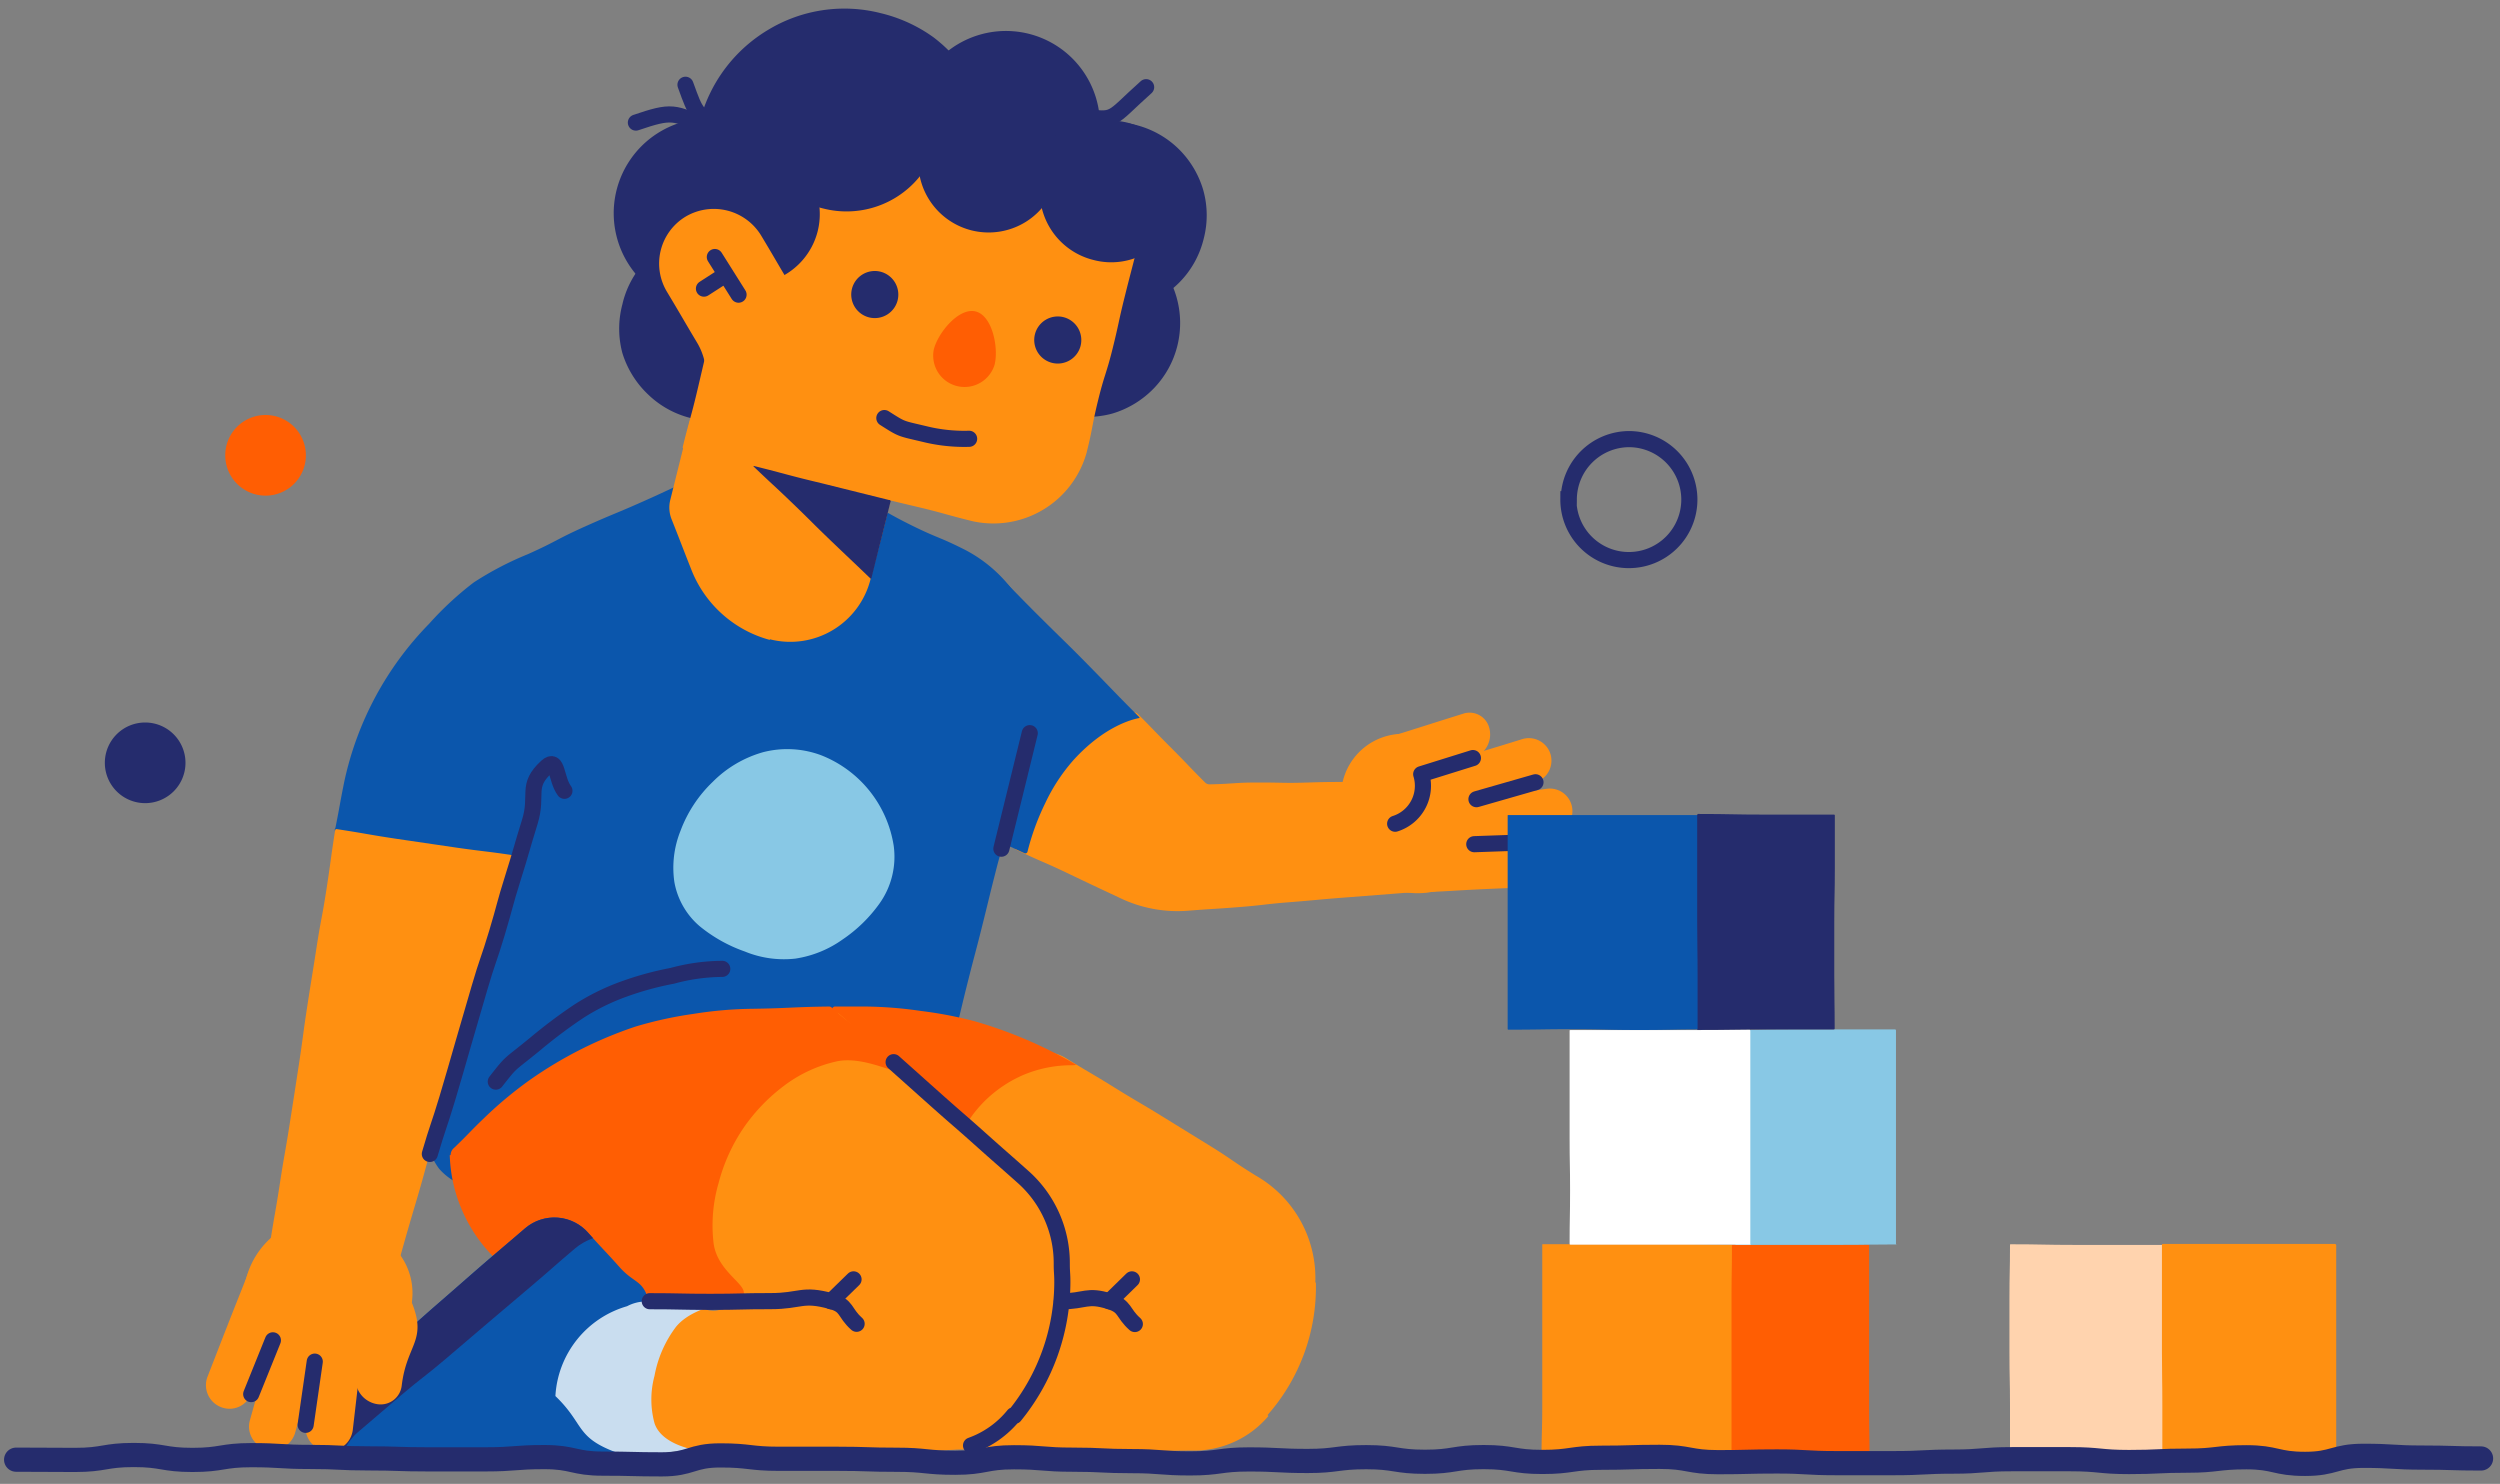 <svg xmlns="http://www.w3.org/2000/svg" xmlns:xlink="http://www.w3.org/1999/xlink" viewBox="0 0 310 184"><rect x="0" y="0" width="310" height="184" fill="#808080" stroke="none"/><defs><style>.cls-1{fill:#0b56ac;}.cls-2{fill:#ff9011;}.cls-11,.cls-12,.cls-3{fill:none;stroke:#252c6d;}.cls-11,.cls-3{stroke-linecap:round;stroke-linejoin:round;}.cls-12,.cls-3{stroke-width:2px;}.cls-4{fill:#252c6d;}.cls-5{fill:#ff5e03;}.cls-6{clip-path:url(#clip-path);}.cls-7{fill:#88c8e5;}.cls-8{fill:#c9ddef;}.cls-9{fill:#ffd3ae;}.cls-10{fill:#fff;}.cls-11{stroke-width:3px;}.cls-12{stroke-miterlimit:10;}</style><clipPath id="clip-path"><path class="cls-1" d="M73,152.94c1.88,2.11,1.93,2.06,3.81,4.17s2.92,1.54,3.65,4.27c.8,3-.48,3.05-1,6.13s-.48,3.08-1,6.17,1.55,4.29-.93,6.17c-2.86,2.16-3.59,0-7.16,0H63.24c-3.58,0-3.58,0-7.15,0s-3.59-.07-7.17-.07-4,1.76-7.17,0c-2.51-1.38-3.14-2.49-2.35-5.24.94-3.26,2.54-2.27,5.1-4.49s2.64-2.13,5.21-4.36,2.53-2.26,5.1-4.48,2.55-2.25,5.12-4.47,2.6-2.2,5.17-4.42A5.59,5.59,0,0,1,73,152.94Z"/></clipPath></defs><g id="illo11-data-breaches-affected-1point7-million-children"><path class="cls-2" d="M168.43,96.93c-3.08.06-3.08,0-6.15.1s-3.09,0-6.17,0-3.07.17-6.15.23a.79.79,0,0,1-.54-.24c-2.12-2.12-2.08-2.17-4.2-4.29s-2.09-2.16-4.21-4.28a.68.68,0,0,0-.52-.11l-5.57.73c-2.79.37-3.7-1.35-5.59.73-2.55,2.78-.8,3.7-1.71,7.36s-1.08,3.62-2,7.29a.89.89,0,0,0,.43.93c3.17,1.53,3.23,1.41,6.4,2.93s3.17,1.51,6.34,3a16.47,16.47,0,0,0,8.51,1.62c3.16-.25,3.17-.2,6.33-.45s3.15-.36,6.31-.61,3.16-.29,6.33-.54l6.33-.49c2.52-.2,2.52-.18,5-.37.17,0,.24-.12.14-.27-2.14-3.24-2.08-3.28-4.23-6.51s-2.24-3.17-4.39-6.41A.83.83,0,0,0,168.43,96.93Z"/><path class="cls-2" d="M180.19,94.18A7.7,7.7,0,0,1,168,103.53a7.7,7.7,0,1,1,12.23-9.35Z"/><path class="cls-2" d="M185.48,102.44a9.82,9.82,0,1,1-1.75-7.26A9.73,9.73,0,0,1,185.48,102.44Z"/><path class="cls-2" d="M182.64,94c-4.54,1.42-4.43,3.84-9.09,2.87-2.6-.54-.77-2.56-1.56-5.09a.26.26,0,0,1,.17-.36c4.66-1.46,4.66-1.48,9.33-2.94a2.52,2.52,0,0,1,3.15,1.68h0A3.08,3.08,0,0,1,182.64,94Z"/><path class="cls-2" d="M190.41,97c-4.19,1.32-4.2,1.31-8.39,2.62a2.82,2.82,0,0,1-3.53-1.84h0a2.83,2.83,0,0,1,1.84-3.53c4.19-1.32,4.2-1.28,8.4-2.59a2.81,2.81,0,0,1,3.52,1.81h0A2.81,2.81,0,0,1,190.41,97Z"/><path class="cls-2" d="M192.6,103.35c-4.35.65-4.34.66-8.69,1.3a2.84,2.84,0,0,1-3.21-2.38h.05a2.78,2.78,0,0,1,2.33-3.18l8.7-1.28a2.8,2.8,0,0,1,3.17,2.36h0A2.8,2.8,0,0,1,192.6,103.35Z"/><path class="cls-2" d="M190,110c-3.29.15-3.29.12-6.58.28s-3.29.2-6.58.35a2.79,2.79,0,0,1-2.9-2.69h-.07a2.84,2.84,0,0,1,2.71-2.94c3.29-.15,3.29-.11,6.58-.26l6.59-.32a2.82,2.82,0,0,1,3,2.64h0A2.81,2.81,0,0,1,190,110Z"/><path class="cls-3" d="M173,102.14A4.93,4.93,0,0,0,176.23,96l6.41-2"/><path class="cls-3" d="M182.81,104.68l6.91-.24"/><path class="cls-3" d="M190.4,97l-7.32,2.1"/><path class="cls-1" d="M123.74,71.24c2.92,2.94,2.91,3,5.83,5.89s3,2.91,5.88,5.85,2.88,3,5.81,5.93c.06.06.05.12,0,.13-.83.15-4.32,1-8.15,5.21a22.54,22.54,0,0,0-3.51,5.36,30.43,30.43,0,0,0-2.19,6,.27.27,0,0,1-.34.2l-7.23-3.31c-3.62-1.65-5.6.29-7.21-3.35-1.51-3.41,1.39-3.46,2.73-6.93s1.36-3.48,2.71-7,1.28-3.51,2.63-7,1.4-3.46,2.75-7A.19.19,0,0,1,123.74,71.24Z"/><path class="cls-1" d="M65.45,68.72c3.62-1.62,3.53-1.84,7.15-3.46s3.67-1.53,7.3-3.15,3.59-1.7,7.22-3.32,3.32-3.06,7.29-3.09c3.5,0,3.11,1.52,6.24,3.09s3.14,1.53,6.28,3.1,3,1.72,6.18,3.29,3.25,1.34,6.38,2.91a17.34,17.34,0,0,1,6,5,15.94,15.94,0,0,1,2.92,14.75l-1.68,6.73c-.84,3.36-.55,3.43-1.4,6.79s-1,3.32-1.86,6.69-.83,3.37-1.67,6.73-.88,3.35-1.73,6.72-.81,3.37-1.65,6.74-.71,3.4-1.56,6.76.79,4.37-1.81,6.67-3.32.52-6.69.88-3.38.31-6.75.67-3.38.26-6.76.63l-6.74.73c-3.37.37-3.38.27-6.76.63s-3.37.38-6.74.75-3.35.63-6.73,1-3.41,0-6.79.4a7.35,7.35,0,0,1-6.64-2.44,7.47,7.47,0,0,1-1.06-7.06c1-2.84.77-2.91,1.74-5.75s2.53-2.66,2-5.62c-.59-3.48-1.8-3-3.74-5.95s-2.12-2.82-4.06-5.77-1.86-3-3.8-5.94-2-2.89-4-5.84c-.06-.08,0-.23.06-.33.56-2.79.51-2.8,1.07-5.59A39.93,39.93,0,0,1,53.2,77.36a39.74,39.74,0,0,1,5.55-5.14A39.77,39.77,0,0,1,65.45,68.72Z"/><path class="cls-4" d="M99.71,43.34A11.61,11.61,0,0,1,80.35,48.9a11.86,11.86,0,0,1-3.18-5.14,11.69,11.69,0,0,1,0-6A11.55,11.55,0,0,1,80,32.42a11.73,11.73,0,0,1,5.19-3.09,11.22,11.22,0,0,1,11.29,2.84,11.74,11.74,0,0,1,3.15,5.14A11.62,11.62,0,0,1,99.71,43.34Z"/><path class="cls-4" d="M99.29,29.21A11.76,11.76,0,1,1,96.05,18a11.8,11.8,0,0,1,3.13,5.17A11.58,11.58,0,0,1,99.29,29.21Z"/><path class="cls-4" d="M136.05,18.33a11.6,11.6,0,0,1-2.93,5.27,11.46,11.46,0,0,1-11.2,3.22,11.54,11.54,0,0,1-5.28-2.93,11.66,11.66,0,1,1,19.41-5.56Z"/><path class="cls-4" d="M149.25,29.64a11.56,11.56,0,0,1-2.91,5.28,11.76,11.76,0,0,1-11.22,3.26,11.64,11.64,0,0,1-5.28-3A11.77,11.77,0,0,1,126.71,30a11.7,11.7,0,0,1,19.35-11.62,11.79,11.79,0,0,1,3.14,5.18A11.55,11.55,0,0,1,149.25,29.64Z"/><path class="cls-4" d="M146,42.85a11.64,11.64,0,0,1-2.92,5.3,11.85,11.85,0,0,1-5.18,3.14,12,12,0,0,1-11.34-2.86,11.65,11.65,0,0,1,4.89-19.63A11.7,11.7,0,0,1,146,42.85Z"/><path class="cls-4" d="M122.68,24a18.56,18.56,0,0,1-22.47,13.5,18.39,18.39,0,0,1-6.55-3.08A18.59,18.59,0,0,1,88.87,29a18.83,18.83,0,0,1-2.5-6.76A18.6,18.6,0,0,1,95.2,3.73a18.27,18.27,0,0,1,14-2.1,18.56,18.56,0,0,1,6.56,3,18.54,18.54,0,0,1,4.78,5.4,18.67,18.67,0,0,1,2.19,14Z"/><path class="cls-2" d="M120.51,64.61c-3.56-.89-3.55-1-7.11-1.84s-3.57-.87-7.14-1.75l-7.13-1.78c-3.57-.89-3.55-1-7.12-1.85s-3.59-.82-7.16-1.71c-.1,0-.22-.15-.19-.26.89-3.6,1-3.58,1.85-7.18s.83-3.62,1.72-7.22,1-3.57,1.91-7.17.92-3.59,1.82-7.2.73-3.64,1.62-7.25-1.23-5.2,1.88-7.22c2.92-1.89,3.41.82,6.78,1.66s3.33,1,6.7,1.82,3.37.87,6.74,1.71,3.41.66,6.78,1.5,3.35.89,6.72,1.73,3.36.9,6.73,1.74,4.81-1.23,6.67,1.7-.69,3.16-1.49,6.37-.83,3.19-1.63,6.4-.7,3.23-1.5,6.44-1,3.16-1.79,6.37-.62,3.26-1.42,6.47a12,12,0,0,1-14.24,8.52Z"/><path class="cls-4" d="M101.38,28.72a8.71,8.71,0,1,1-.95-6.63A8.74,8.74,0,0,1,101.38,28.72Z"/><path class="cls-4" d="M116.26,17.4a11.58,11.58,0,0,1-2.93,5.29,11.66,11.66,0,0,1-11.22,3.17A11.51,11.51,0,0,1,96.82,23,11.49,11.49,0,0,1,93.6,11.75a11.53,11.53,0,0,1,2.94-5.27,11.42,11.42,0,0,1,11.2-3.21,11.53,11.53,0,0,1,5.31,2.89,11.84,11.84,0,0,1,3.12,5.19A11.58,11.58,0,0,1,116.26,17.4Z"/><path class="cls-4" d="M131.08,22.1a8.72,8.72,0,1,1-16.92-4.22,8.64,8.64,0,0,1,4-5.38,8.69,8.69,0,0,1,13,9.6Z"/><path class="cls-4" d="M134,42.86a2.92,2.92,0,1,1-2.12-3.53A2.93,2.93,0,0,1,134,42.86Z"/><path class="cls-4" d="M111.31,37.22a2.92,2.92,0,1,1-2.13-3.53A2.93,2.93,0,0,1,111.31,37.22Z"/><path class="cls-4" d="M146.19,25.87a8.62,8.62,0,0,1-10.59,6.37,8.77,8.77,0,1,1,9.64-13A8.79,8.79,0,0,1,146.19,25.87Z"/><path class="cls-2" d="M90.23,48.7c-3.51-1-1.92-3.08-3.79-6.21s-1.84-3.15-3.72-6.28A6.8,6.8,0,0,1,85,26.87l0,0a6.87,6.87,0,0,1,9.39,2.35c1.88,3.13,1.84,3.15,3.72,6.27s4.53,2.69,3.77,6.25c-.71,3.33-3.36,1.17-5.84,3.51C93.41,47.72,93.5,49.64,90.23,48.7Z"/><path class="cls-3" d="M91.58,36.54l-2.94-4.67"/><path class="cls-3" d="M89.68,34.25l-2.39,1.54"/><path class="cls-3" d="M85,10.51c1.49,4.11.92,2.48,4.74,7.31"/><path class="cls-3" d="M134,14.37c4.5.7,3.52.54,8.12-3.56"/><path class="cls-3" d="M109.66,51.84c2.31,1.47,1.94,1.25,5.07,2a20.43,20.43,0,0,0,5.44.57"/><path class="cls-3" d="M87.7,15.84c-4.09-2-4.42-2.14-8.85-.64"/><path class="cls-5" d="M123.33,45.22a3.89,3.89,0,0,1-7.54-1.88c.52-2.08,3.11-5.24,5.19-4.72S123.85,43.14,123.33,45.22Z"/><path class="cls-2" d="M111.35,57.23c-3.18-.66-3.17-.72-6.35-1.38s-3.2-.59-6.39-1.25-3.17-.72-6.36-1.38-3.19-.68-6.37-1.35c-.15,0-.27.11-.31.25l-2.44,9.81a3.92,3.92,0,0,0,.14,2.44c1.3,3.27,1.27,3.28,2.57,6.55a14.52,14.52,0,0,0,9.62,8.43l0-.08a10.26,10.26,0,0,0,12.5-7.5c.89-3.56.94-3.55,1.82-7.11s.91-3.56,1.8-7.12C111.63,57.4,111.49,57.26,111.35,57.23Z"/><path class="cls-4" d="M110.24,62l-8.4-2.09c-4.21-1-4.19-1.09-8.4-2.14,0,0,0,.07,0,.07,2.41,2.31,2.45,2.27,4.85,4.58s2.36,2.35,4.77,4.66,2.42,2.29,4.82,4.6a.1.1,0,0,0,.18,0c1.17-4.71,1.18-4.7,2.35-9.41A.17.17,0,0,0,110.24,62Z"/><path class="cls-2" d="M155.65,145.73c-2.93-1.81-2.85-1.95-5.78-3.75L144,138.36c-2.94-1.81-3-1.76-5.91-3.57s-3-1.77-5.9-3.57a5.38,5.38,0,0,0-6.13.37c-2.75,2.15-2.8,2.09-5.56,4.23s-2.7,2.22-5.45,4.37-2.74,2.18-5.5,4.33-5.86.76-5.59,4.25c.29,3.72,3.12,2.1,6.2,4.2s3,2.17,6.14,4.27,8.91,1.51,6.24,4.13c-3.74,3.66-5.87-2.5-10.52-.09-2.8,1.45-.68,3.15-1.38,6.23s-.75,3.08-1.45,6.16-3.49,3.85-1.43,6.25,3.43-.12,6.78-.12,3.34-.07,6.69-.07,3.34.09,6.69.09h6.69c3.35,0,3.35.13,6.7.13s3.35-.08,6.69-.08a12.08,12.08,0,0,0,9.29-4.29l-.12-.11a24,24,0,0,0,6-16.44h-.07a14.63,14.63,0,0,0-7.46-13.3Z"/><path class="cls-5" d="M103.53,124.81c1.88,0,1.88,0,3.77,0a50.18,50.18,0,0,1,6.83.54,49.77,49.77,0,0,1,6.74,1.29,54.84,54.84,0,0,1,12.57,5.39c.05,0,.19,0,.13,0a3.47,3.47,0,0,1-.64.06,15.44,15.44,0,0,0-5.91,1.15,15.65,15.65,0,0,0-5,3.37,15.4,15.4,0,0,0-3.31,5c-.61,1.47.3,2.64-1.27,2.91-3,.52-2.89-.88-5.8-1.75s-4,.72-5.8-1.73c-2.39-3.24-.7-4-1.35-7.93s-.64-4-1.3-8A.36.36,0,0,1,103.53,124.81Z"/><path class="cls-2" d="M126.91,145.91l-5.65-5c-2.82-2.51-2.88-2.45-5.7-5l-5.65-5-5.64-5a1.75,1.75,0,0,0-2.28-.09c-2.95,2.29-2.91,2.35-5.85,4.65s-3,2.17-6,4.47-3,2.29-5.9,4.59-2.84,2.43-5.79,4.73-6.06.79-5.94,4.52,3.12,2,6.21,4.13,3,2.24,6.09,4.33,8.83,1.46,6.16,4.08c-3.74,3.66-5.78-2.38-10.43,0-2.8,1.45-.74,3.1-1.44,6.18s-.55,3.11-1.25,6.2-3.54,3.72-1.48,6.12,3.32-.06,6.66-.06l6.7,0h6.68c3.35,0,3.35.09,6.7.09h6.69c3.35,0,3.35,0,6.7,0a12.08,12.08,0,0,0,9.29-4.28l0,0A23.94,23.94,0,0,0,131.57,159c0-1.15.11-1.15.11-2.31a15.11,15.11,0,0,0-4.77-10.81Z"/><path class="cls-5" d="M55.77,143.24h.11a1.14,1.14,0,0,1,.41-.89c1.92-1.84,1.86-1.91,3.78-3.75a49.4,49.4,0,0,1,5.65-4.7,50.84,50.84,0,0,1,13.1-6.61A48.61,48.61,0,0,1,86,125.72a49.39,49.39,0,0,1,7.31-.63c4.75-.07,4.75-.22,9.5-.28.23,0,.39.19.56.34,3.7,3.31,4.42,2.63,7.47,6.56,2.21,2.85-3-1-7.13-.09a16.89,16.89,0,0,0-6.47,3,22.41,22.41,0,0,0-5,5.18,22.1,22.1,0,0,0-3.13,6.88,18.81,18.81,0,0,0-.62,7.52c.61,4.34,6.08,5.67,2.59,7.18-3.85,1.65-4.22,0-8.4,0H74.29a18.44,18.44,0,0,1-7-1.45,18.61,18.61,0,0,1-9.95-9.76A18.51,18.51,0,0,1,55.77,143.24Z"/><path class="cls-1" d="M73,152.94c1.88,2.11,1.93,2.06,3.81,4.17s2.92,1.54,3.65,4.27c.8,3-.48,3.05-1,6.13s-.48,3.08-1,6.17,1.55,4.29-.93,6.17c-2.86,2.16-3.59,0-7.16,0H63.24c-3.58,0-3.58,0-7.15,0s-3.59-.07-7.17-.07-4,1.76-7.17,0c-2.51-1.38-3.14-2.49-2.35-5.24.94-3.26,2.54-2.27,5.1-4.49s2.64-2.13,5.21-4.36,2.53-2.26,5.1-4.48,2.55-2.25,5.12-4.47,2.6-2.2,5.17-4.42A5.59,5.59,0,0,1,73,152.94Z"/><g class="cls-6"><path class="cls-4" d="M39,182.23c3.16,1.56,2.7-2.38,5.39-4.65s2.67-2.3,5.36-4.58,2.77-2.17,5.46-4.45,2.67-2.29,5.36-4.57l5.38-4.56c2.69-2.28,2.65-2.33,5.34-4.6s5.16-1,5.45-4.55c.33-4.2-.45-6-4.49-7.17-3.21-.93-2.55,2.16-5.07,4.36s-2.49,2.24-5,4.44-2.46,2.27-5,4.47-2.58,2.12-5.09,4.32-2.49,2.24-5,4.44-2.57,2.16-5.09,4.36-3.25,1.59-5,4.42C34.51,177.8,35.2,180.34,39,182.23Z"/></g><path class="cls-3" d="M120.41,179.24a12,12,0,0,0,5.29-3.75l.1.08A26.26,26.26,0,0,0,131.73,159c0-1.15-.07-1.15-.07-2.31a14.29,14.29,0,0,0-4.8-10.75c-2.67-2.38-2.69-2.36-5.35-4.74s-2.7-2.35-5.37-4.73-2.66-2.38-5.33-4.76"/><path class="cls-3" d="M127.69,90.91l-1.76,7.17c-.89,3.58-.88,3.58-1.76,7.16"/><path class="cls-2" d="M44.93,168.2a8.07,8.07,0,1,1,5-3.59A8,8,0,0,1,44.93,168.2Z"/><path class="cls-2" d="M34.85,169.68a10.22,10.22,0,1,1,7.62,1.44A10.13,10.13,0,0,1,34.85,169.68Z"/><path class="cls-2" d="M44.1,170.6c.58-4.92-1.85-5.89,1.14-9.84,1.76-2.32,4.68-2,5.79.68,2,4.84-.61,5.2-1.22,10.4a2.63,2.63,0,0,1-2.93,2.29v0A3.19,3.19,0,0,1,44.1,170.6Z"/><path class="cls-2" d="M37.91,176.68,39,167.6a2.92,2.92,0,0,1,3.24-2.55h0a2.92,2.92,0,0,1,2.56,3.22c-.54,4.54-.53,4.54-1.06,9.08a3,3,0,0,1-3.25,2.58v0A2.92,2.92,0,0,1,37.91,176.68Z"/><path class="cls-2" d="M31,176.07c1.23-4.4,1.25-4.39,2.48-8.79a2.9,2.9,0,0,1,3.57-2h0a2.92,2.92,0,0,1,2,3.59c-1.24,4.4-1.22,4.4-2.46,8.81a2.92,2.92,0,0,1-3.6,2h0A2.89,2.89,0,0,1,31,176.07Z"/><path class="cls-2" d="M25.72,170.74c1.25-3.19,1.24-3.2,2.49-6.39s1.27-3.19,2.52-6.38a2.94,2.94,0,0,1,3.79-1.66l0,.05a2.92,2.92,0,0,1,1.69,3.76c-1.25,3.19-1.29,3.17-2.55,6.36s-1.27,3.18-2.53,6.37a2.85,2.85,0,0,1-3.73,1.63l0,0A2.92,2.92,0,0,1,25.72,170.74Z"/><path class="cls-3" d="M33.84,166.2s-1.34,3.34-2.69,6.67"/><path class="cls-3" d="M37.9,176.68c.56-3.92.57-3.92,1.13-7.84"/><path class="cls-2" d="M63.9,106.09c-3.7-.56-3.71-.47-7.41-1L49.08,104c-3.7-.56-3.69-.64-7.39-1.2-.07,0-.13.12-.14.2-.57,3.64-.51,3.65-1.07,7.29s-.68,3.63-1.24,7.27-.59,3.64-1.15,7.29-.49,3.65-1.05,7.3-.56,3.65-1.13,7.29-.64,3.63-1.2,7.28-.63,3.64-1.2,7.29a.35.35,0,0,0,.21.25c3.92.52,3.93.41,7.85.92s3.92.56,7.83,1.08c.07,0,.12-.06.14-.12,1-3.55,1-3.56,2.05-7.11s1-3.56,2-7.11,1.14-3.52,2.17-7.07,1-3.56,2-7.11,1-3.57,2-7.12,1-3.58,2-7.13,1-3.56,2-7.12C63.93,106.24,64,106.1,63.9,106.09Z"/><path class="cls-3" d="M53.3,143.09c1-3.43,1.12-3.4,2.15-6.83s1-3.44,2-6.87,1-3.44,2-6.87,1.14-3.4,2.17-6.83.92-3.46,2-6.89,1-3.43,2.07-6.87-.54-4.45,2.11-6.87c1.37-1.24,1.1,1.54,2.19,3"/><path class="cls-7" d="M109.05,112.05a18,18,0,0,1-4.56,4.44,13.57,13.57,0,0,1-5.88,2.38,12.75,12.75,0,0,1-6.27-.89,18.42,18.42,0,0,1-5.58-3.13,9.34,9.34,0,0,1-3.14-5.49,12.28,12.28,0,0,1,.76-6.33,16.23,16.23,0,0,1,4-6.08,14.28,14.28,0,0,1,6.25-3.68,12,12,0,0,1,7.19.38,14.45,14.45,0,0,1,9,11.23A10,10,0,0,1,109.05,112.05Z"/><path class="cls-8" d="M79.85,161.39c4.84-.23,4.84,0,9.69,0,3.35,0-3.15,0-5.71,3.13a14.33,14.33,0,0,0-2.67,6.08,11.23,11.23,0,0,0,0,5.88c1.13,3.41,7.37,3.41,4.39,3.41-4.84,0-5.19,1.82-9.68,0s-3.48-3.39-7-6.78h0a12.31,12.31,0,0,1,8.89-11.14A5,5,0,0,1,79.85,161.39Z"/><path class="cls-3" d="M106.22,164.15c-1.57-1.4-1.12-2.27-3.16-2.81-3.62-1-3.75,0-7.5,0s-3.75.09-7.49.09-3.75-.08-7.5-.08"/><path class="cls-3" d="M105.84,158.64l-2.79,2.72"/><path class="cls-3" d="M140.72,164.18c-1.57-1.4-1.12-2.2-3.14-2.82-2.82-.88-3,0-5.91,0"/><path class="cls-3" d="M140.36,158.64l-2.78,2.72"/><path class="cls-3" d="M89.56,120.14a24,24,0,0,0-6.19.86,38.61,38.61,0,0,0-6,1.64,27.48,27.48,0,0,0-5.6,2.76c-2.2,1.47-4,2.88-5.41,4.06-3.43,2.81-2.79,2-4.88,4.66"/><path class="cls-2" d="M215.63,181c-4,0-4,0-8.1,0s-4.06,0-8.11,0-4.06,0-8.11,0a.2.2,0,0,1-.16-.15c0-3.3.09-3.3.09-6.6s0-3.31,0-6.62,0-3.3,0-6.61,0-3.31,0-6.62c0-.06,0-.12.06-.12h8.1c4.06,0,4.06,0,8.11,0s4.06.07,8.11.07c.06,0,.13,0,.13.07,0,3.3,0,3.3,0,6.61s0,3.3,0,6.61,0,3.31,0,6.62-.05,3.3-.05,6.61C215.7,181,215.69,181,215.63,181Z"/><path class="cls-5" d="M231.63,181c-4.21,0-4.21,0-8.43,0s-4.21,0-8.42,0c-.06,0-.07,0-.07-.1,0-3.3,0-3.3,0-6.6v-6.62c0-3.3,0-3.3,0-6.61s.05-3.31.05-6.62c0-.06,0-.07.09-.07,4.21,0,4.21-.05,8.42-.05s4.22,0,8.43,0c.06,0,.07,0,.07.1,0,3.3,0,3.3,0,6.61s0,3.3,0,6.61,0,3.31,0,6.62.05,3.3.05,6.61A.13.13,0,0,1,231.63,181Z"/><path class="cls-9" d="M273.63,181l-8.1,0c-4.06,0-4.06,0-8.11,0s-4.06,0-8.11,0c-.06,0-.07-.06-.07-.12,0-3.3,0-3.3,0-6.6s-.07-3.31-.07-6.62,0-3.3,0-6.61.07-3.31.07-6.62c0-.06,0-.14.05-.14,4.05,0,4.05.08,8.1.08s4.06,0,8.11,0,4.06,0,8.11,0c.06,0,.09,0,.09.06,0,3.3.06,3.3.06,6.61s0,3.3,0,6.61,0,3.31,0,6.62-.09,3.3-.09,6.61C273.69,181,273.69,181,273.63,181Z"/><path class="cls-2" d="M289.62,181c-3.56,0-3.56-.08-7.11-.08h-7.12l-7.12,0c-.06,0-.14,0-.14-.1,0-3.3,0-3.3,0-6.6s-.05-3.3-.05-6.61,0-3.3,0-6.61v-6.61c0-.06,0-.14.11-.14h21.35c.06,0,.15.07.15.13,0,3.3,0,3.3,0,6.6s0,3.31,0,6.61v6.61c0,3.3,0,3.3,0,6.61C289.72,181,289.68,181,289.62,181Z"/><path class="cls-7" d="M235.11,154.31c-3.31,0-3.31.05-6.62.05s-3.31,0-6.62,0h-6.62c-.05,0-.06,0-.06-.09,0-3.31-.09-3.31-.09-6.62s0-3.3,0-6.61,0-3.31,0-6.63,0-3.31,0-6.62c0-.05,0-.07.07-.07,3.31,0,3.31-.07,6.62-.07s3.31,0,6.62,0,3.31,0,6.62,0c0,0,.07.07.07.12v6.61c0,3.31,0,3.31,0,6.62v6.62c0,3.32,0,3.32,0,6.63C235.2,154.29,235.16,154.31,235.11,154.31Z"/><path class="cls-10" d="M217,154.34h-7.41c-3.71,0-3.71,0-7.41,0h-7.42c-.06,0-.13,0-.13-.1,0-3.3.06-3.3.06-6.6s-.06-3.3-.06-6.6,0-3.31,0-6.61,0-3.31,0-6.61c0-.07,0-.09.08-.09,3.71,0,3.71,0,7.41,0s3.71,0,7.42,0,3.7-.06,7.41-.06c.07,0,.09.1.09.17,0,3.3,0,3.3,0,6.6s0,3.3,0,6.6v13.22C217.11,154.28,217.1,154.34,217,154.34Z"/><path class="cls-1" d="M187,127.68c4.06,0,4.06-.06,8.11-.06s4,.1,8.11.1,4.05-.08,8.1-.08c.06,0,.08,0,.08-.08V121c0-3.3,0-3.3,0-6.61s0-3.31,0-6.62,0-3.31,0-6.61c0-.06,0-.09-.1-.09H195.15c-4.05,0-4.05,0-8.11,0-.06,0-.09,0-.09.07,0,3.3,0,3.3,0,6.6s0,3.31,0,6.61,0,3.31,0,6.62,0,3.31,0,6.62A.11.11,0,0,0,187,127.68Z"/><path class="cls-4" d="M210.51,127.71c4.21,0,4.21-.06,8.43-.06s4.21,0,8.42,0c.06,0,.14,0,.14-.11,0-3.3-.05-3.3-.05-6.61s0-3.3,0-6.61.07-3.31.07-6.62,0-3.31,0-6.61c0-.06-.07-.08-.13-.08h-8.42c-4.22,0-4.22-.08-8.43-.08-.06,0-.09.1-.09.16,0,3.3,0,3.3,0,6.6s0,3.31,0,6.61.05,3.31.05,6.62,0,3.31,0,6.62C210.44,127.62,210.45,127.71,210.51,127.71Z"/><path class="cls-11" d="M307.65,180.85c-3.63,0-3.63-.11-7.27-.11s-3.64-.22-7.28-.22-3.63,1-7.27,1-3.64-.82-7.28-.82-3.64.42-7.27.42-3.64.17-7.28.17-3.64-.35-7.28-.35-3.63,0-7.27,0-3.64.3-7.28.3-3.64.19-7.27.19-3.64,0-7.28,0-3.64-.21-7.28-.21-3.64.09-7.28.09-3.63-.66-7.27-.66-3.63.11-7.27.11-3.64.52-7.27.52-3.64-.6-7.28-.6-3.64.58-7.27.58-3.64-.57-7.28-.57-3.64.47-7.27.47-3.64-.19-7.28-.19-3.64.49-7.28.49-3.63-.28-7.27-.28S136.68,181,133,181s-3.64-.3-7.27-.3-3.64.68-7.28.68-3.64-.37-7.28-.37-3.64-.12-7.28-.12-3.64,0-7.28,0-3.64-.42-7.28-.42-3.64,1.11-7.28,1.11-3.64-.09-7.28-.09-3.64-.81-7.28-.81-3.63.28-7.27.28H53c-3.64,0-3.64-.12-7.28-.12s-3.64-.18-7.28-.18-3.64-.22-7.28-.22-3.64.59-7.29.59-3.64-.61-7.28-.61-3.64.61-7.28.61S5.64,181,2,181"/><path class="cls-4" d="M13,94.59a5,5,0,1,0,5-5A5,5,0,0,0,13,94.59Z"/><path class="cls-12" d="M194.48,61.9A7.5,7.5,0,1,0,202,54.45a7.51,7.51,0,0,0-7.47,7.45Z"/><path class="cls-5" d="M27.93,56.46a5,5,0,1,0,5-5A5,5,0,0,0,27.93,56.46Z"/></g></svg>